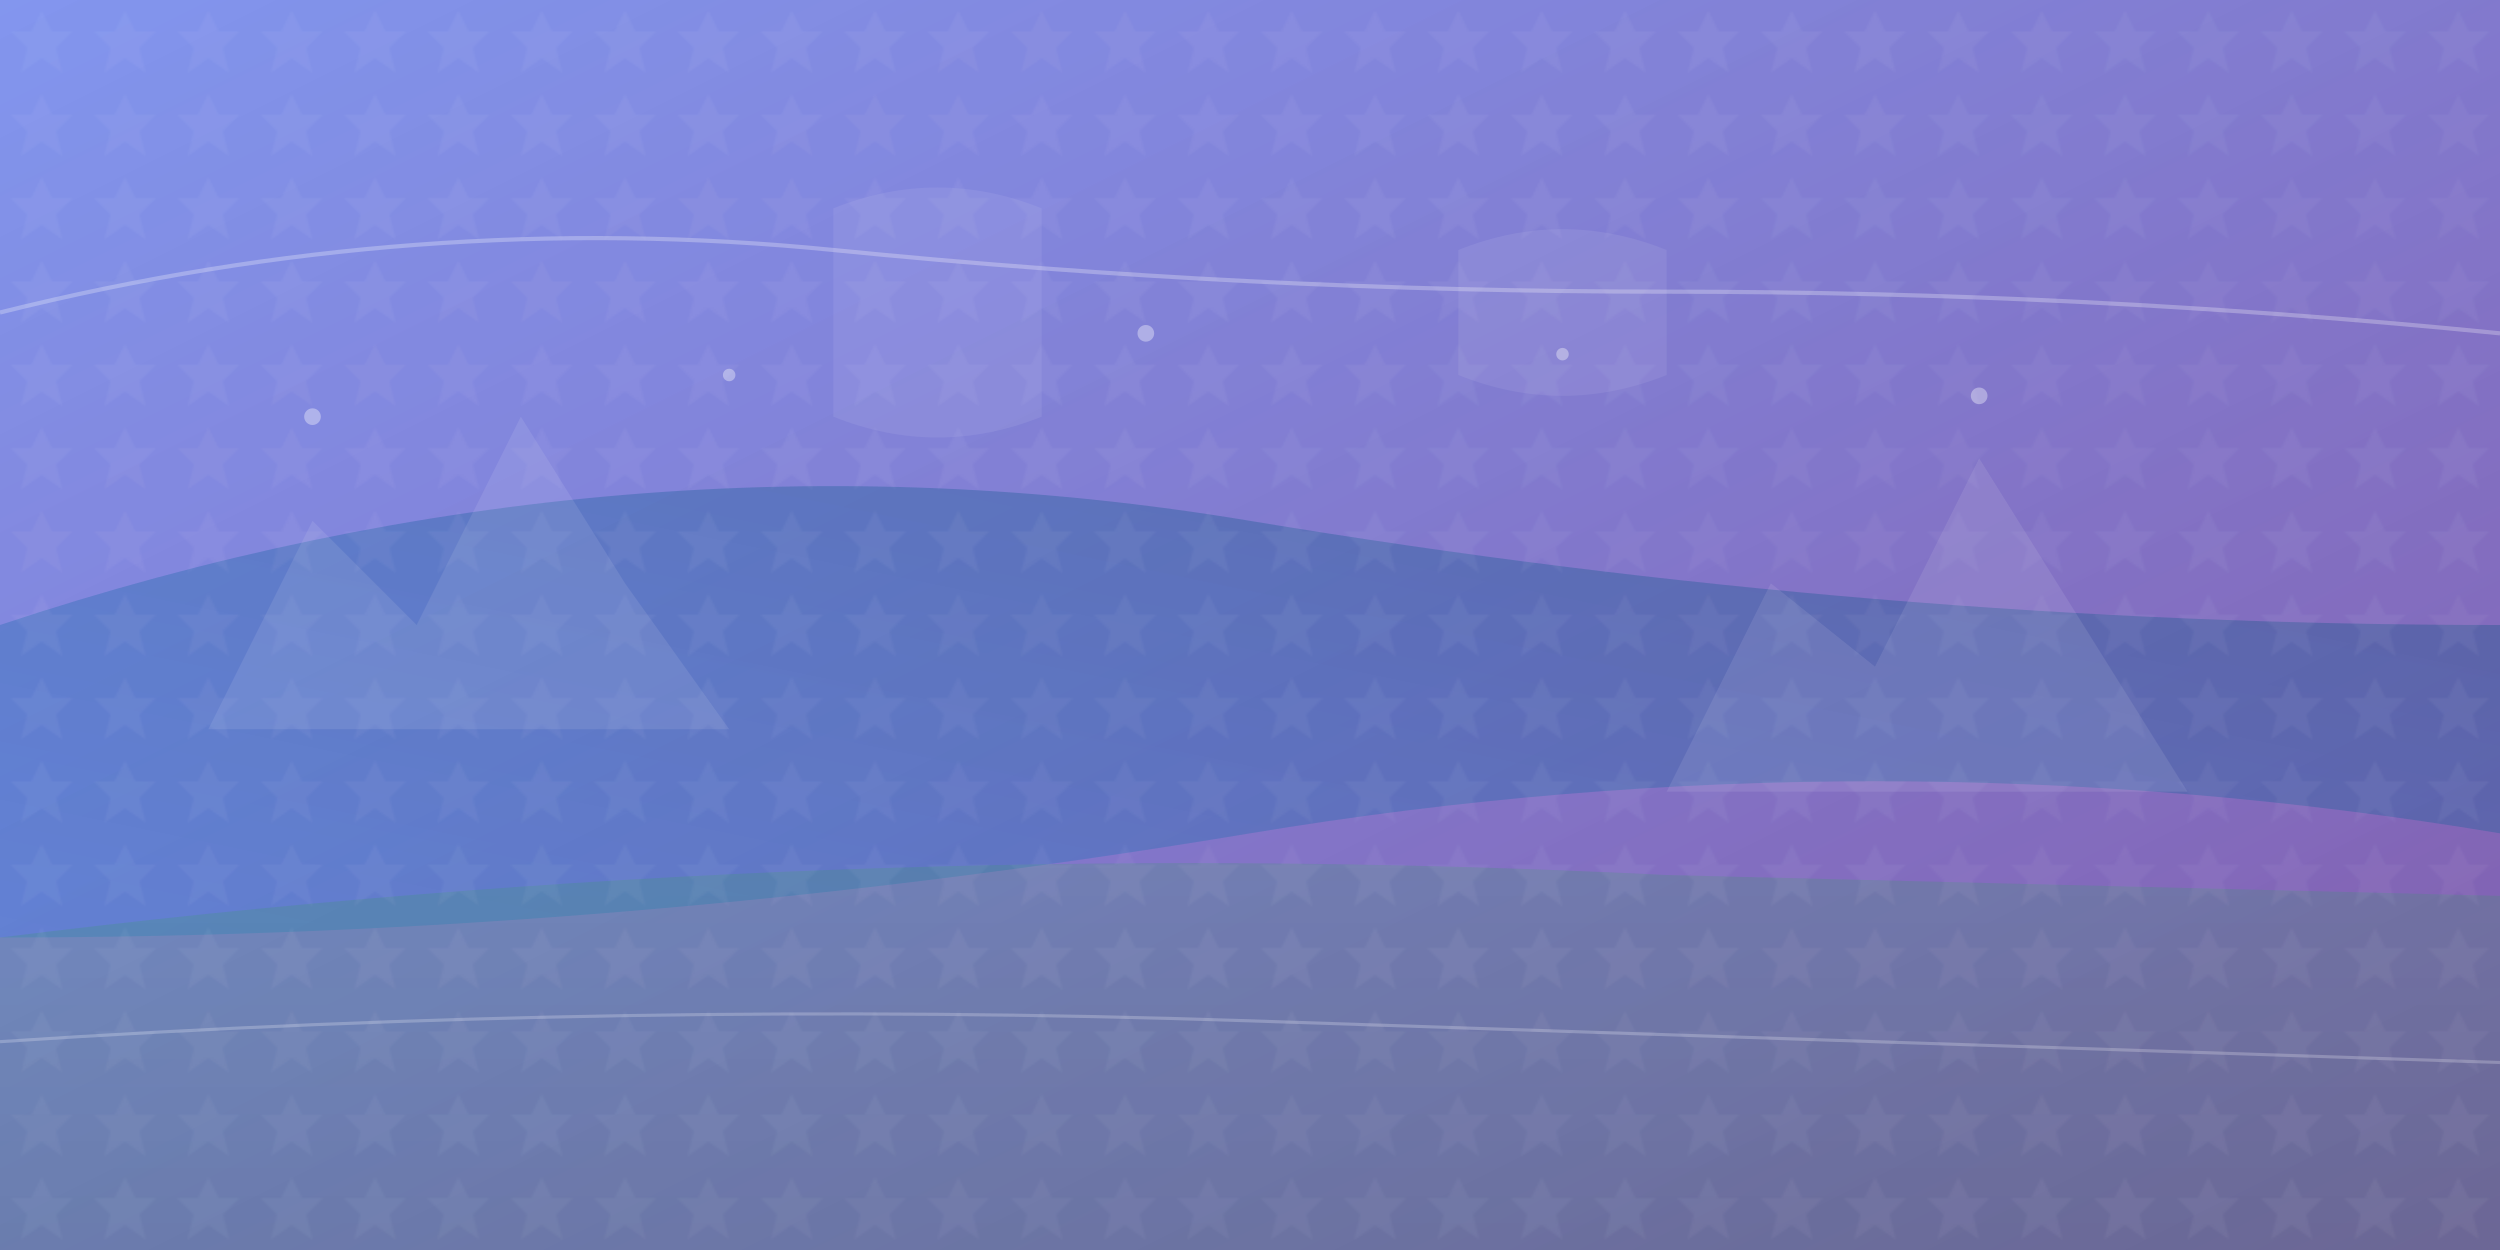 <svg width="1200" height="600" viewBox="0 0 1200 600" fill="none" xmlns="http://www.w3.org/2000/svg">
  <defs>
    <linearGradient id="bgGradient1" x1="0%" y1="0%" x2="100%" y2="100%">
      <stop offset="0%" style="stop-color:#667eea;stop-opacity:0.8" />
      <stop offset="100%" style="stop-color:#764ba2;stop-opacity:0.9" />
    </linearGradient>
    <linearGradient id="bgGradient2" x1="0%" y1="100%" x2="100%" y2="0%">
      <stop offset="0%" style="stop-color:#3182ce;stop-opacity:0.6" />
      <stop offset="100%" style="stop-color:#2c5282;stop-opacity:0.7" />
    </linearGradient>
    <linearGradient id="bgGradient3" x1="50%" y1="0%" x2="50%" y2="100%">
      <stop offset="0%" style="stop-color:#38a169;stop-opacity:0.4" />
      <stop offset="100%" style="stop-color:#2f855a;stop-opacity:0.5" />
    </linearGradient>
  </defs>
  
  <!-- Background base -->
  <rect width="1200" height="600" fill="url(#bgGradient1)"/>
  
  <!-- Abstract geometric shapes -->
  <path d="M0 300 Q300 200 600 250 T1200 300 L1200 400 Q900 350 600 400 T0 450 Z" 
        fill="url(#bgGradient2)" opacity="0.7"/>
  
  <path d="M0 450 Q400 400 800 420 L1200 430 L1200 600 L0 600 Z" 
        fill="url(#bgGradient3)" opacity="0.6"/>
  
  <!-- Spanish-inspired decorative elements -->
  <!-- Stylized mountains (representing Spanish landscape) -->
  <path d="M100 350 L150 250 L200 300 L250 200 L300 280 L350 350 Z" 
        fill="white" opacity="0.1"/>
  
  <path d="M800 380 L850 280 L900 320 L950 220 L1000 300 L1050 380 Z" 
        fill="white" opacity="0.1"/>
  
  <!-- Abstract Spanish architectural elements -->
  <path d="M400 100 Q450 80 500 100 L500 200 Q450 220 400 200 Z" 
        fill="white" opacity="0.08"/>
  
  <path d="M700 120 Q750 100 800 120 L800 180 Q750 200 700 180 Z" 
        fill="white" opacity="0.08"/>
  
  <!-- Curved lines representing routes/journeys -->
  <path d="M0 150 Q200 100 400 120 T800 140 T1200 160" 
        stroke="white" stroke-width="2" fill="none" opacity="0.3"/>
  
  <path d="M0 500 Q300 480 600 490 T1200 510" 
        stroke="white" stroke-width="1.5" fill="none" opacity="0.25"/>
  
  <!-- Decorative circles (representing cities/destinations) -->
  <circle cx="150" cy="200" r="4" fill="white" opacity="0.4"/>
  <circle cx="350" cy="180" r="3" fill="white" opacity="0.4"/>
  <circle cx="550" cy="160" r="4" fill="white" opacity="0.4"/>
  <circle cx="750" cy="170" r="3" fill="white" opacity="0.4"/>
  <circle cx="950" cy="190" r="4" fill="white" opacity="0.4"/>
  
  <!-- Abstract pattern overlay -->
  <pattern id="spanishPattern" patternUnits="userSpaceOnUse" width="40" height="40">
    <rect width="40" height="40" fill="none"/>
    <path d="M20 5 L25 15 L35 15 L27 23 L30 35 L20 28 L10 35 L13 23 L5 15 L15 15 Z" 
          fill="white" opacity="0.05"/>
  </pattern>
  
  <rect width="1200" height="600" fill="url(#spanishPattern)"/>
  
  <!-- Subtle texture overlay -->
  <rect width="1200" height="600" fill="url(#bgGradient1)" opacity="0.1"/>
</svg>
